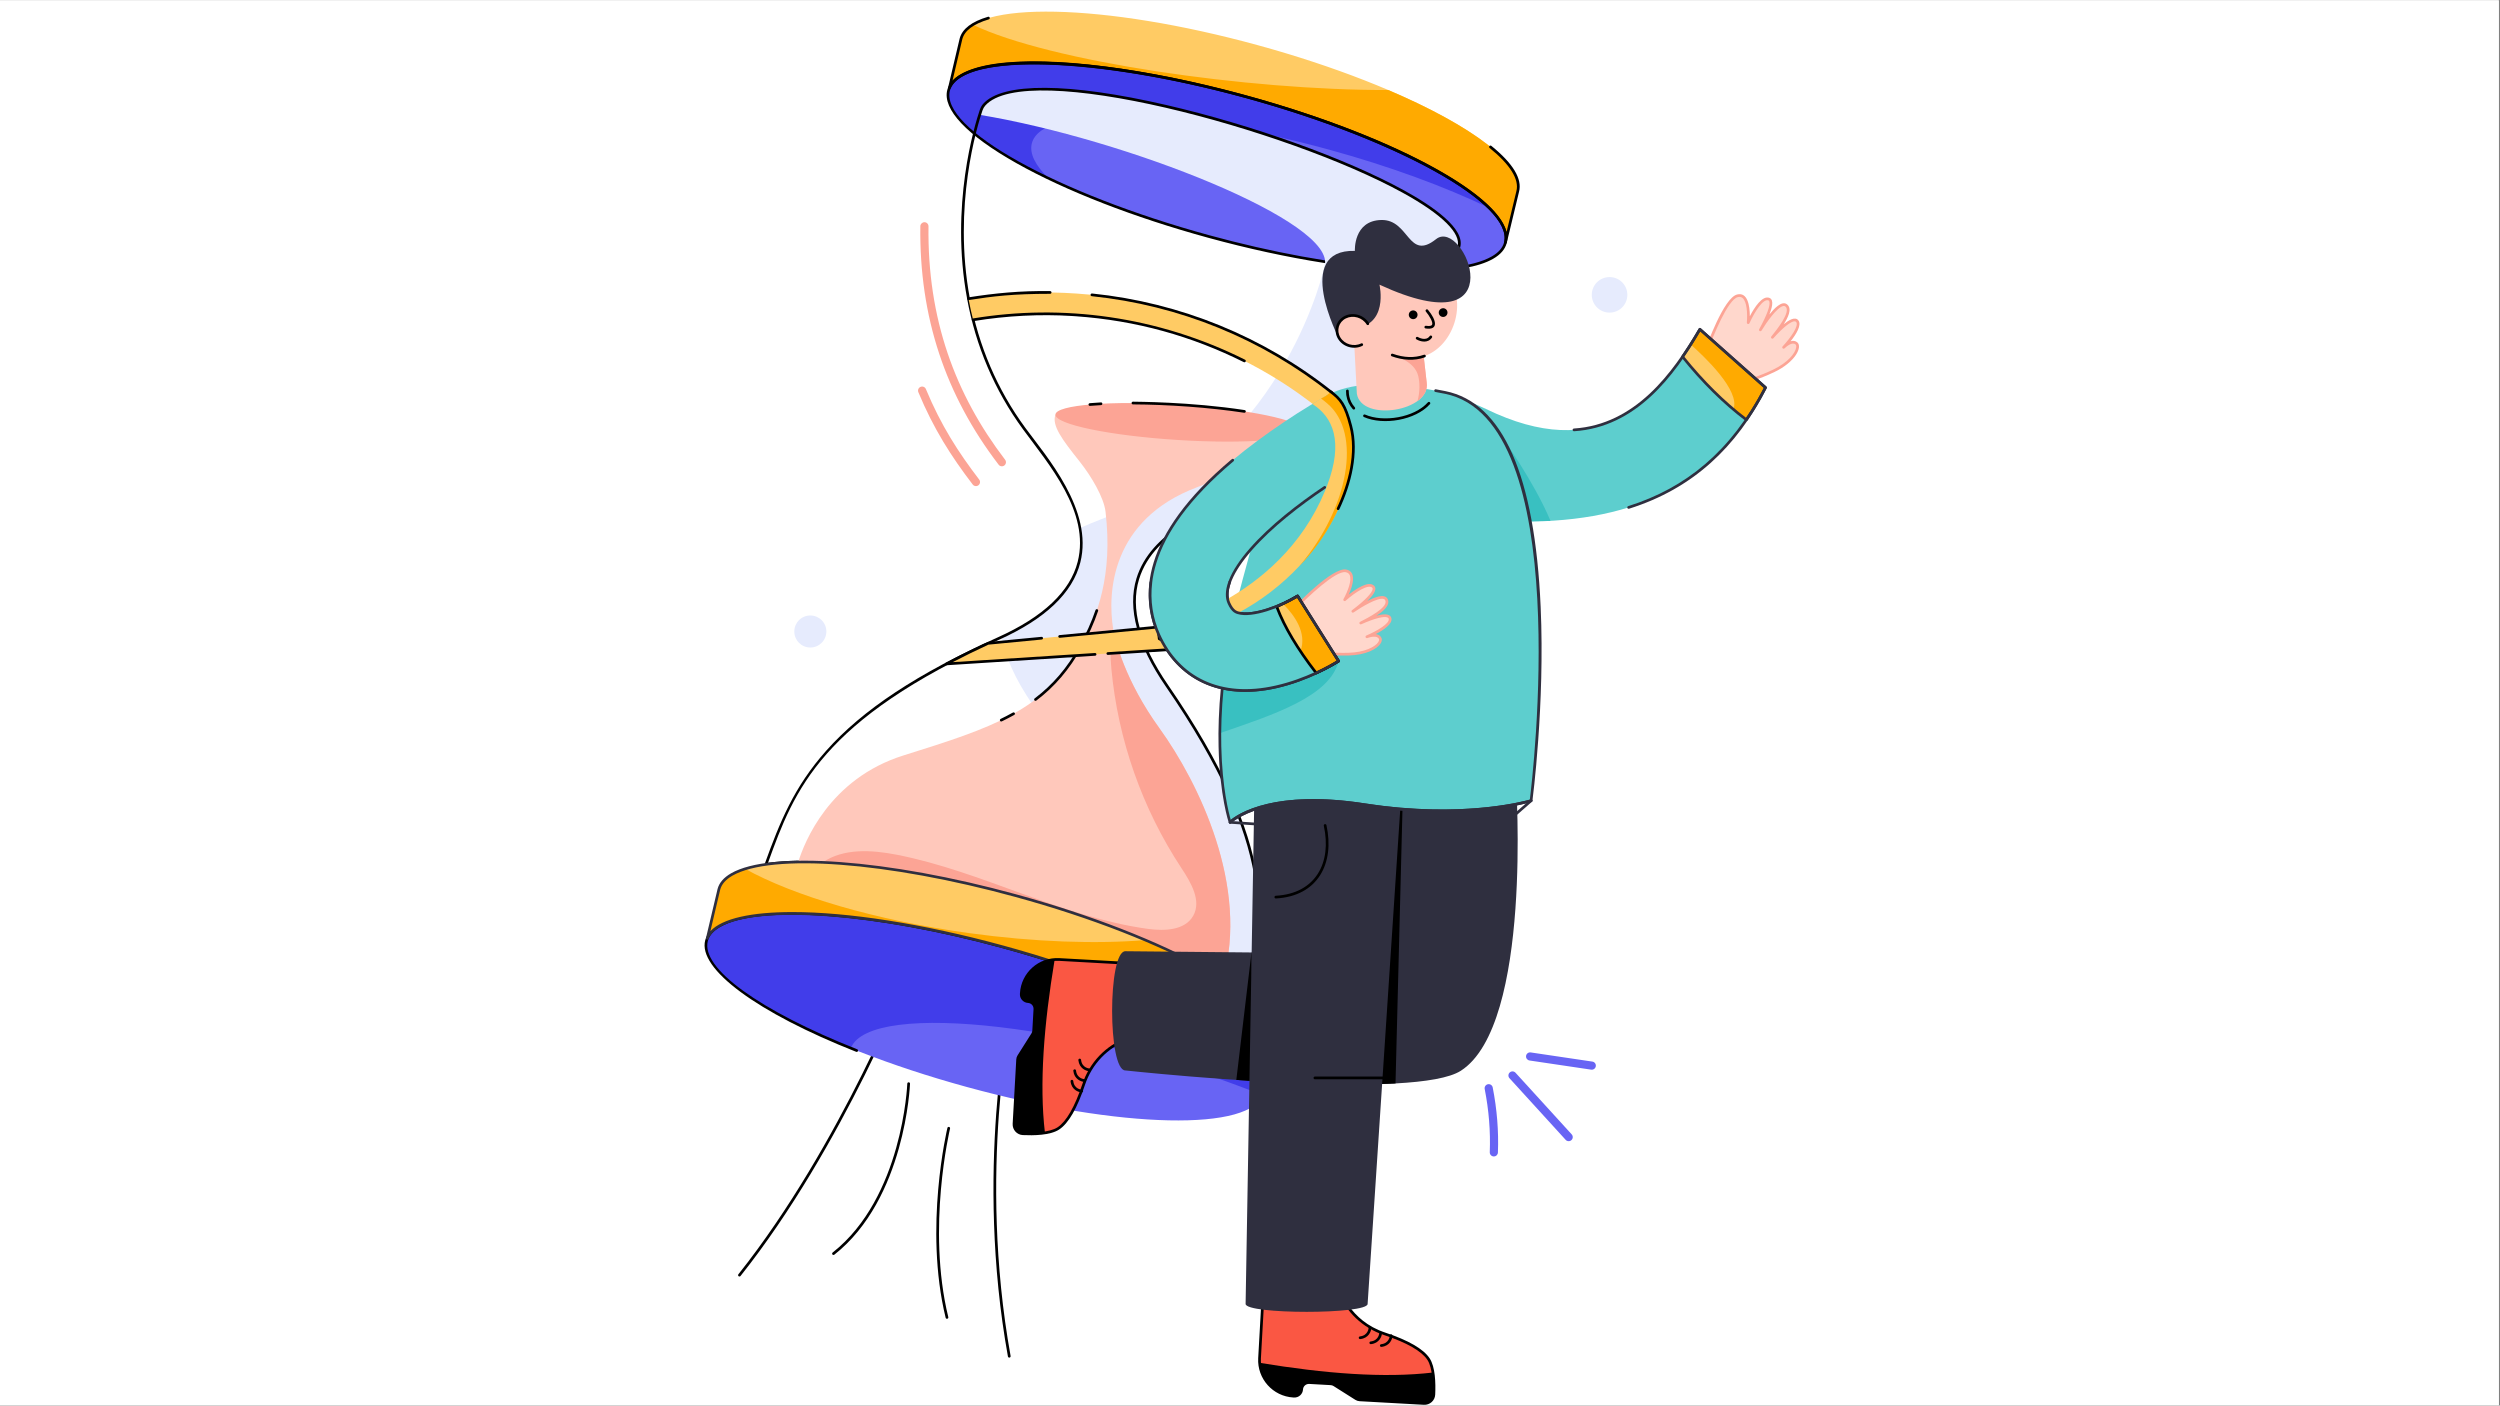<svg xmlns="http://www.w3.org/2000/svg" xmlns:xlink="http://www.w3.org/1999/xlink" width="1366" zoomAndPan="magnify" viewBox="0 0 1024.5 576" height="768" preserveAspectRatio="xMidYMid meet" version="1.0"><rect x="0" y="0" width="1024.5" height="576" fill="#808080" stroke="none"/><defs><clipPath id="bee30a7b02"><path d="M 0 0.141 L 1024 0.141 L 1024 575.859 L 0 575.859 Z M 0 0.141 " clip-rule="nonzero"/></clipPath><clipPath id="0a2818a9c7"><path d="M 516 526 L 588 526 L 588 575.859 L 516 575.859 Z M 516 526 " clip-rule="nonzero"/></clipPath><clipPath id="02dc906ae8"><path d="M 516 558 L 588 558 L 588 575.859 L 516 575.859 Z M 516 558 " clip-rule="nonzero"/></clipPath><clipPath id="8cf5ed9ec8"><path d="M 515 526 L 589 526 L 589 575.859 L 515 575.859 Z M 515 526 " clip-rule="nonzero"/></clipPath></defs><g clip-path="url(#bee30a7b02)"><path fill="#ffffff" d="M 0 0.141 L 1024 0.141 L 1024 575.859 L 0 575.859 Z M 0 0.141 " fill-opacity="1" fill-rule="nonzero"/><path fill="#ffffff" d="M 0 0.141 L 1024 0.141 L 1024 575.859 L 0 575.859 Z M 0 0.141 " fill-opacity="1" fill-rule="nonzero"/></g><path fill="#000000" d="M 302.68 522.996 C 302.438 522.805 302.398 522.453 302.59 522.211 C 344.645 469.309 372.609 397.656 372.887 396.938 C 373 396.652 373.324 396.512 373.609 396.621 C 373.895 396.73 374.039 397.055 373.93 397.34 C 373.648 398.059 345.621 469.871 303.461 522.906 C 303.273 523.141 302.926 523.188 302.68 522.996 Z M 302.68 522.996 " fill-opacity="1" fill-rule="nonzero"/><path fill="#000000" d="M 413.047 555.891 C 399.344 479.934 413.684 414.059 413.832 413.402 C 413.898 413.102 414.199 412.914 414.496 412.98 C 414.797 413.047 414.984 413.348 414.918 413.645 C 414.773 414.301 400.484 479.965 414.145 555.691 C 414.199 555.996 413.996 556.285 413.695 556.34 C 413.391 556.395 413.102 556.191 413.047 555.891 Z M 413.047 555.891 " fill-opacity="1" fill-rule="nonzero"/><path fill="#000000" d="M 387.527 540.016 C 378.535 503.164 388.148 462.629 388.25 462.223 C 388.32 461.926 388.613 461.738 388.922 461.812 C 389.219 461.887 389.402 462.188 389.332 462.484 C 389.234 462.887 379.684 503.168 388.609 539.75 C 388.684 540.051 388.5 540.352 388.203 540.426 C 387.914 540.496 387.605 540.324 387.527 540.016 Z M 387.527 540.016 " fill-opacity="1" fill-rule="nonzero"/><path fill="#000000" d="M 341.125 514.078 C 340.934 513.84 340.973 513.488 341.215 513.297 C 369.879 490.715 371.797 444.527 371.812 444.062 C 371.82 443.754 372.078 443.512 372.387 443.527 C 372.695 443.535 372.934 443.793 372.926 444.102 C 372.91 444.57 370.98 491.266 341.906 514.172 C 341.664 514.363 341.316 514.324 341.125 514.078 Z M 341.125 514.078 " fill-opacity="1" fill-rule="nonzero"/><path fill="#ffd7cc" d="M 726.992 151.914 C 720.359 155.121 715.137 156.371 715.137 156.371 L 699.129 144.07 C 699.129 144.07 706.66 122.613 711.98 121.23 C 717.426 119.828 716.48 131.461 716.418 132.227 C 716.73 131.535 721.402 121.188 724.914 122.598 C 727.738 123.699 722.363 133.438 721.406 135.172 C 722.48 133.391 729.086 122.867 731.977 125.145 C 734.664 127.273 730.273 133.324 726.32 138.238 C 728.109 136.227 734.715 129.035 736.566 131.688 C 738.316 134.184 732.055 141.125 730.918 142.344 C 731.645 141.664 734.387 139.203 736.195 140.742 C 737.816 142.145 735.398 147.879 726.992 151.914 Z M 726.992 151.914 " fill-opacity="1" fill-rule="nonzero"/><path fill="#fca495" d="M 714.801 156.816 L 698.793 144.512 C 698.602 144.363 698.527 144.113 698.605 143.887 C 699.387 141.66 706.387 122.109 711.836 120.691 C 716.113 119.582 717.09 125.152 717.082 129.586 C 718.941 126.023 722.219 120.91 725.125 122.078 C 727.25 122.914 725.941 126.742 725.098 128.867 C 726.844 126.699 730.145 122.992 732.32 124.711 C 734.637 126.539 732.574 130.375 730.984 132.859 C 732.809 131.367 735.676 129.441 737.027 131.367 C 738.363 133.277 736.078 136.969 733.809 139.84 C 734.738 139.559 735.707 139.598 736.551 140.32 C 738.715 142.191 735.746 148.328 727.238 152.414 C 720.625 155.613 715.324 156.902 715.27 156.914 C 715.117 156.953 714.941 156.922 714.801 156.816 Z M 699.793 143.875 L 715.266 155.766 C 716.387 155.473 721.07 154.16 726.754 151.41 C 732.711 148.551 735.766 144.703 736.082 142.336 C 736.156 141.785 736.062 141.371 735.824 141.164 C 734.418 139.957 732.012 142.074 731.309 142.75 C 731.09 142.957 730.75 142.957 730.531 142.742 C 730.316 142.531 730.309 142.188 730.512 141.969 C 733.961 138.242 737.188 133.539 736.113 132.008 C 735.961 131.789 735.77 131.684 735.496 131.668 C 733.992 131.559 730.617 134.242 726.738 138.609 C 726.535 138.836 726.191 138.859 725.961 138.664 C 725.73 138.469 725.695 138.125 725.887 137.891 C 727.977 135.289 734.211 127.621 731.633 125.586 C 731.398 125.402 731.129 125.348 730.789 125.406 C 728.27 125.863 723.859 132.184 721.879 135.461 C 721.723 135.723 721.387 135.809 721.121 135.656 C 720.859 135.504 720.77 135.172 720.914 134.906 C 724.051 129.254 725.605 124.996 725.074 123.516 C 724.977 123.246 724.832 123.16 724.715 123.113 C 722.633 122.285 719.227 127.371 716.926 132.449 C 716.664 133.023 715.809 132.793 715.859 132.18 C 716.164 128.48 715.891 123.629 714.113 122.129 C 713.578 121.68 712.93 121.559 712.117 121.77 C 708.074 122.82 701.984 137.723 699.793 143.875 Z M 699.793 143.875 " fill-opacity="1" fill-rule="nonzero"/><path fill="#6864f4" d="M 289.531 385.477 C 285.379 401.309 333.086 428.148 396.086 445.414 C 459.09 462.68 513.531 463.836 517.684 448.004 C 521.84 432.164 474.133 405.328 411.129 388.059 C 348.125 370.793 293.684 369.637 289.531 385.477 Z M 289.531 385.477 " fill-opacity="1" fill-rule="nonzero"/><path fill="#413dea" d="M 348.664 429.547 C 356.535 409.242 447.07 420.402 517.422 448.816 C 517.527 448.551 517.613 448.277 517.688 448.004 C 521.836 432.164 474.133 405.332 411.129 388.062 C 348.125 370.797 293.684 369.637 289.535 385.48 C 286.516 396.988 310.902 414.32 348.664 429.547 Z M 348.664 429.547 " fill-opacity="1" fill-rule="nonzero"/><path fill="#6864f4" d="M 388.742 36.973 C 384.59 52.801 432.297 79.641 495.301 96.906 C 558.305 114.176 612.746 115.328 616.898 99.5 C 621.051 83.66 573.344 56.82 510.34 39.555 C 447.336 22.285 392.898 21.133 388.742 36.973 Z M 388.742 36.973 " fill-opacity="1" fill-rule="nonzero"/><path fill="#413dea" d="M 429.59 73.008 C 424.234 67.73 421.77 62.832 422.863 58.695 C 427.02 42.852 481.461 44.008 544.465 61.277 C 569.559 68.152 592.219 76.547 610.145 85.16 C 595.02 70.258 556.852 52.301 510.34 39.551 C 447.336 22.285 392.898 21.129 388.738 36.973 C 386.246 46.5 402.52 60.004 429.59 73.008 Z M 429.59 73.008 " fill-opacity="1" fill-rule="nonzero"/><path fill="#ffcb64" d="M 393.809 15.93 L 389.066 36.023 C 395.137 21.188 448.637 22.641 510.344 39.555 C 573.148 56.766 620.746 83.496 616.93 99.344 L 621.957 78.457 C 626.113 62.613 578.414 35.777 515.41 18.508 C 452.406 1.238 397.961 0.09 393.809 15.93 Z M 393.809 15.93 " fill-opacity="1" fill-rule="nonzero"/><path fill="#ffaa00" d="M 389.062 36.023 C 395.137 21.191 448.633 22.641 510.34 39.551 C 573.152 56.77 620.75 83.492 616.93 99.348 L 621.957 78.453 C 624.809 67.562 603.168 51.48 568.91 36.895 C 511.293 37.012 430.227 25.281 398.652 10.121 C 396.066 11.703 394.41 13.641 393.812 15.926 Z M 389.062 36.023 " fill-opacity="1" fill-rule="nonzero"/><path fill="#000000" d="M 581.859 111.223 C 559.203 111.223 528.07 106.465 495.152 97.445 C 464.641 89.082 436.73 78.23 416.566 66.887 C 396.195 55.43 386.125 44.754 388.203 36.828 L 388.742 36.973 L 388.203 36.828 C 388.863 34.312 390.719 32.16 393.719 30.426 C 421.707 14.281 531.605 37.242 589.078 69.574 C 609.441 81.035 619.516 91.711 617.434 99.641 C 616.777 102.156 614.922 104.309 611.926 106.035 C 605.871 109.527 595.371 111.223 581.859 111.223 Z M 423.758 26.32 C 410.488 26.32 400.199 27.977 394.277 31.391 C 391.543 32.969 389.863 34.895 389.281 37.113 C 385.211 52.629 432.836 79.211 495.445 96.371 C 547.738 110.703 595.41 114.281 611.367 105.07 C 614.098 103.496 615.777 101.574 616.359 99.355 C 620.43 83.836 572.805 57.25 510.195 40.09 C 477.309 31.078 446.25 26.32 423.758 26.32 Z M 423.758 26.32 " fill-opacity="1" fill-rule="nonzero"/><path fill="#fca495" d="M 409.242 190.434 C 387.48 161.988 376.684 129.992 377.152 92.711 C 377.164 91.789 377.945 91.062 378.844 91.059 C 379.77 91.07 380.508 91.828 380.496 92.75 C 380.02 130.621 391.367 161.531 411.895 188.402 C 412.457 189.137 412.316 190.188 411.582 190.746 C 410.844 191.309 409.797 191.164 409.242 190.434 Z M 409.242 190.434 " fill-opacity="1" fill-rule="nonzero"/><path fill="#fca495" d="M 398.617 198.551 C 389.742 186.953 382.57 175.707 376.34 160.723 C 375.984 159.871 376.391 158.891 377.242 158.539 C 378.094 158.184 379.074 158.586 379.426 159.438 C 385.66 174.434 392.77 185.395 401.273 196.523 C 401.836 197.258 401.695 198.305 400.961 198.863 C 400.223 199.43 399.172 199.281 398.617 198.551 Z M 398.617 198.551 " fill-opacity="1" fill-rule="nonzero"/><path fill="#e6ebfd" d="M 423.188 288.777 C 452.25 331 460.551 358.508 460.941 381.809 C 476.945 388.121 490.688 394.824 501.137 401.359 C 505.254 403.938 508.852 406.473 511.891 408.953 C 518.57 375.676 522.594 345.504 478.227 281.035 C 440.164 225.727 493.754 210.355 513.762 202.07 C 582.5 173.594 597.84 101.266 597.84 101.266 C 605.289 75.797 425.988 17.129 403.297 42.949 C 402.348 44.035 402.043 45.16 401.445 47.055 C 461.48 56.984 548.023 91.156 542.805 109.008 C 542.805 109.008 527.465 181.336 458.727 209.812 C 454.457 211.574 448.664 213.664 442.559 216.398 C 445.238 231.594 439.047 247.816 410.512 261.066 C 411.945 268.984 415.875 278.141 423.188 288.777 Z M 423.188 288.777 " fill-opacity="1" fill-rule="nonzero"/><path fill="#000000" d="M 511.531 409.387 C 508.609 406.992 505.012 404.449 500.844 401.828 C 480.852 389.332 449.945 376.844 416.055 367.559 C 382.867 358.449 350.457 353.445 327.117 353.844 C 322.25 353.922 317.828 354.238 313.98 354.785 C 313.574 354.848 313.234 354.445 313.379 354.047 C 319.594 336.82 325.395 322.469 338.578 307.641 C 353.512 290.84 375.891 276.066 409 261.141 C 427.59 252.766 438.57 242.352 441.645 230.195 C 446.789 209.828 429.75 190.254 419.309 176.035 C 407.426 159.859 399.836 141.555 396.34 122.52 C 389.227 84.293 399.43 51.199 401.543 44.953 C 401.875 44.004 402.312 43.227 402.879 42.582 C 410.723 33.652 438.055 33.812 477.863 43.012 C 513.324 51.211 551.598 64.945 575.363 78.008 C 587.09 84.453 600.59 93.738 598.375 101.402 C 598.219 102.129 594.195 120.129 582.059 141.27 C 570.68 161.09 549.633 187.816 513.98 202.586 C 499.039 208.77 473.082 216.844 466.797 237.336 C 463.121 249.32 467.117 263.918 478.676 280.719 C 524.766 347.676 518.496 378.883 512.43 409.062 C 512.391 409.254 512.254 409.414 512.07 409.48 C 511.883 409.547 511.676 409.504 511.531 409.387 Z M 416.352 366.484 C 450.34 375.793 481.352 388.332 501.434 400.887 C 505.309 403.32 508.695 405.691 511.52 407.941 C 517.477 378.266 523.121 347.25 477.758 281.348 C 465.996 264.254 461.949 249.336 465.73 237.008 C 471.547 218.039 493.852 209.309 508.609 203.527 C 510.406 202.824 512.07 202.172 513.555 201.559 C 581.234 173.52 597.137 101.871 597.289 101.152 C 597.293 101.137 597.297 101.121 597.301 101.109 C 598.891 95.68 590.91 87.824 574.828 78.984 C 527.082 52.742 420.523 24.184 403.715 43.316 C 403.246 43.852 402.879 44.508 402.598 45.312 C 400.5 51.512 390.375 84.359 397.438 122.32 C 400.996 141.688 408.699 159.711 420.207 175.375 C 428.848 187.145 448.141 209.027 442.723 230.469 C 439.566 242.973 428.371 253.633 409.457 262.156 C 336.43 295.07 325.582 323.52 314.738 353.559 C 343.738 349.793 388.199 358.758 416.352 366.484 Z M 416.352 366.484 " fill-opacity="1" fill-rule="nonzero"/><path fill="#ffc8bb" d="M 327.109 353.289 C 354.695 352.82 389.48 359.688 416.199 367.016 C 451.426 376.672 481.871 389.316 501.137 401.359 C 512.094 363.516 491.172 320.66 475.137 298.453 C 460.918 278.754 457.078 262.418 456.359 258.762 C 456.254 258.254 456.215 257.992 456.215 257.992 C 453.699 242.84 455.355 212.953 490.504 199.691 C 526.938 185.945 533.586 176.25 533.586 176.25 L 432.523 169.895 C 430.902 174.379 435.344 180.219 442.418 189.109 C 447.301 195.258 452.355 203.863 453.047 209.691 C 456.133 235.828 449.637 252.766 442.797 265.039 C 428.191 291.266 406.488 298.227 370.293 309.559 C 339.785 319.117 329.562 345.293 327.109 353.289 Z M 327.109 353.289 " fill-opacity="1" fill-rule="nonzero"/><path fill="#000000" d="M 409.805 295.359 C 409.672 295.082 409.785 294.75 410.062 294.613 C 411.816 293.766 413.504 292.887 415.09 292 C 415.359 291.852 415.699 291.945 415.852 292.215 C 416 292.484 415.902 292.824 415.637 292.973 C 414.031 293.867 412.32 294.758 410.551 295.617 C 410.277 295.75 409.941 295.641 409.805 295.359 Z M 409.805 295.359 " fill-opacity="1" fill-rule="nonzero"/><path fill="#000000" d="M 424.34 287.219 C 423.805 287.219 423.578 286.539 424.004 286.219 C 431.516 280.523 437.332 273.711 442.309 264.77 C 445.117 259.734 447.285 254.906 448.945 250.012 C 449.043 249.719 449.363 249.562 449.652 249.664 C 449.945 249.762 450.102 250.078 450 250.367 C 448.32 255.328 446.121 260.215 443.281 265.312 C 438.297 274.266 432.211 281.395 424.676 287.105 C 424.574 287.18 424.457 287.219 424.34 287.219 Z M 424.34 287.219 " fill-opacity="1" fill-rule="nonzero"/><path fill="#fca495" d="M 337.125 353.426 C 358.648 354.305 386.48 358.863 416.199 367.016 C 451.426 376.672 481.871 389.316 501.137 401.359 C 512.094 363.516 491.172 320.66 475.137 298.453 C 460.918 278.754 457.078 262.418 456.359 258.762 C 454.863 263.609 454.969 268.996 455.43 273.953 C 458.109 303.02 468.074 331.391 484.152 355.75 C 488.066 361.68 492.477 369.16 488.957 375.332 C 485.586 381.258 477.266 381.586 470.512 380.668 C 434.949 375.812 402.629 357.121 367.402 350.25 C 357.164 348.266 345.652 347.555 337.125 353.426 Z M 337.125 353.426 " fill-opacity="1" fill-rule="nonzero"/><path fill="#fca495" d="M 432.52 169.895 C 432.344 173.891 454.828 178.551 482.73 180.309 C 510.641 182.062 533.41 180.246 533.586 176.254 C 533.762 172.25 511.277 167.59 483.363 165.832 C 455.465 164.078 432.695 165.895 432.52 169.895 Z M 432.52 169.895 " fill-opacity="1" fill-rule="nonzero"/><path fill="#000000" d="M 446.078 165.828 C 446.051 165.523 446.277 165.254 446.586 165.227 C 448.016 165.102 449.551 164.992 451.156 164.906 C 451.902 164.867 451.945 165.98 451.215 166.02 C 449.625 166.105 448.102 166.211 446.684 166.336 C 446.383 166.363 446.105 166.141 446.078 165.828 Z M 446.078 165.828 " fill-opacity="1" fill-rule="nonzero"/><path fill="#000000" d="M 509.883 169.145 C 495.691 166.98 478.578 165.789 464.281 165.723 C 463.973 165.723 463.723 165.473 463.727 165.164 C 463.727 164.855 463.977 164.609 464.281 164.609 C 465.551 164.66 487.59 164.617 510.051 168.047 C 510.355 168.09 510.562 168.375 510.516 168.68 C 510.469 168.984 510.188 169.191 509.883 169.145 Z M 509.883 169.145 " fill-opacity="1" fill-rule="nonzero"/><path fill="#000000" d="M 616.801 99.887 C 616.5 99.812 616.316 99.512 616.391 99.211 L 616.395 99.191 C 620.086 83.66 572.461 57.156 510.195 40.094 C 449.613 23.484 395.504 21.754 389.582 36.234 C 389.473 36.504 389.172 36.641 388.898 36.555 C 388.621 36.465 388.457 36.18 388.527 35.898 L 393.266 15.801 C 394.305 11.84 398.219 8.84 404.898 6.871 C 405.195 6.781 405.504 6.953 405.59 7.25 C 405.68 7.543 405.508 7.852 405.215 7.941 C 398.934 9.793 395.277 12.527 394.348 16.07 L 390.336 33.074 C 401.723 20.824 452.352 23.082 510.492 39.02 C 568.957 55.039 613.254 78.617 617.387 95.062 L 621.418 78.324 C 622.664 73.566 618.871 67.457 610.449 60.641 C 610.211 60.445 610.172 60.094 610.367 59.855 C 610.559 59.617 610.91 59.582 611.148 59.773 C 620.062 66.988 623.883 73.32 622.496 78.598 L 617.473 99.473 C 617.402 99.766 617.109 99.957 616.801 99.887 Z M 616.801 99.887 " fill-opacity="1" fill-rule="nonzero"/><path fill="#000000" d="M 514.145 452.945 C 513.945 452.711 513.98 452.359 514.219 452.164 C 515.742 450.898 516.73 449.453 517.145 447.863 C 521.215 432.344 473.594 405.758 410.984 388.598 C 358.691 374.266 311.023 370.691 295.066 379.898 C 292.332 381.477 290.652 383.398 290.07 385.621 C 287.156 396.73 311.184 414.148 351.277 430 C 351.562 430.113 351.703 430.438 351.59 430.723 C 351.477 431.012 351.152 431.148 350.867 431.035 C 310.215 414.965 285.926 397.027 288.992 385.336 C 289.652 382.82 291.508 380.664 294.508 378.934 C 322.496 362.789 432.398 385.75 489.863 418.082 C 510.23 429.539 520.305 440.219 518.223 448.148 C 517.746 449.965 516.637 451.605 514.93 453.02 C 514.691 453.219 514.34 453.184 514.145 452.945 Z M 514.145 452.945 " fill-opacity="1" fill-rule="nonzero"/><path fill="#ffcb64" d="M 294.598 364.438 L 289.855 384.531 C 295.926 369.691 349.426 371.148 411.133 388.062 C 473.938 405.273 521.535 432 517.719 447.852 L 522.746 426.965 C 526.898 411.121 479.199 384.285 416.199 367.016 C 353.195 349.746 298.75 348.594 294.598 364.438 Z M 294.598 364.438 " fill-opacity="1" fill-rule="nonzero"/><path fill="#ffaa00" d="M 289.859 384.531 C 295.922 369.691 349.426 371.148 411.129 388.062 C 473.934 405.27 521.535 432 517.723 447.848 L 522.75 426.961 C 525.613 416.035 503.82 399.891 469.359 385.254 C 449.102 386.891 424 386.082 397.125 382.387 C 358.672 377.098 325.32 367.121 305.352 356.059 C 299.34 357.914 295.57 360.703 294.598 364.438 Z M 289.859 384.531 " fill-opacity="1" fill-rule="nonzero"/><path fill="#2f2f3f" d="M 517.59 448.391 C 517.289 448.32 517.105 448.02 517.176 447.719 L 517.18 447.711 C 520.898 432.18 473.266 405.668 410.984 388.602 C 350.402 371.992 296.293 370.262 290.371 384.742 C 290.262 385.012 289.961 385.148 289.688 385.062 C 289.41 384.973 289.246 384.688 289.312 384.402 C 291.035 377.109 294.098 364.141 294.059 364.297 C 294.719 361.777 296.574 359.625 299.574 357.891 C 315.777 348.543 363.797 352.074 416.344 366.477 C 446.859 374.84 474.766 385.695 494.93 397.039 C 515.293 408.496 525.363 419.176 523.285 427.105 C 513.473 467.875 521.691 433.719 518.262 447.98 C 518.188 448.281 517.887 448.461 517.59 448.391 Z M 324.754 373.758 C 347.16 373.758 377.988 378.398 411.277 387.523 C 469.746 403.547 514.043 427.125 518.176 443.57 L 522.203 426.832 C 526.277 411.301 478.656 384.711 416.051 367.555 C 363.766 353.223 316.098 349.648 300.133 358.855 C 297.402 360.434 295.723 362.355 295.137 364.57 L 291.125 381.582 C 295.992 376.344 308.027 373.758 324.754 373.758 Z M 324.754 373.758 " fill-opacity="1" fill-rule="nonzero"/><g clip-path="url(#0a2818a9c7)"><path fill="#fa5743" d="M 548.621 528.445 L 517.84 526.723 L 516.168 556.609 C 515.711 564.73 521.93 571.684 530.055 572.137 L 530.301 572.152 C 531.93 572.242 533.328 570.996 533.418 569.363 C 533.508 567.734 534.906 566.488 536.535 566.578 L 545.352 567.07 C 545.855 567.102 546.344 567.254 546.77 567.523 L 555.746 573.199 C 556.172 573.469 556.66 573.625 557.164 573.652 L 583.535 575.129 C 585.656 575.25 587.484 573.629 587.586 571.508 C 587.793 567.23 587.695 560.414 585.406 556.953 C 582.445 552.465 574.57 548.973 567.434 546.605 C 558.727 543.707 551.754 537.078 548.621 528.461 Z M 548.621 528.445 " fill-opacity="1" fill-rule="nonzero"/></g><g clip-path="url(#02dc906ae8)"><path fill="#000000" d="M 587.227 562.457 C 587.711 565.551 587.707 568.973 587.586 571.508 C 587.484 573.629 585.656 575.25 583.535 575.129 L 557.164 573.652 C 556.66 573.625 556.172 573.469 555.746 573.199 L 546.77 567.523 C 546.344 567.254 545.855 567.102 545.352 567.07 L 536.535 566.578 C 534.906 566.488 533.508 567.734 533.418 569.363 C 533.328 570.996 531.93 572.242 530.301 572.152 L 530.055 572.137 C 522.562 571.719 516.707 565.773 516.191 558.484 C 542.926 562.898 567.195 564.82 587.227 562.457 Z M 587.227 562.457 " fill-opacity="1" fill-rule="nonzero"/></g><g clip-path="url(#8cf5ed9ec8)"><path fill="#000000" d="M 583.504 575.684 L 557.133 574.211 C 556.535 574.176 555.953 573.988 555.449 573.672 L 546.469 567.996 C 546.125 567.777 545.727 567.652 545.32 567.629 L 536.504 567.133 C 535.137 567.082 534.047 568.094 533.973 569.395 C 533.867 571.332 532.211 572.816 530.27 572.707 L 530.023 572.695 C 521.605 572.223 515.141 564.992 515.609 556.578 L 517.285 526.691 C 517.301 526.387 517.547 526.164 517.871 526.168 C 550.555 528.059 548.742 527.746 549.035 528.074 C 549.301 528.375 552.883 541.176 567.609 546.078 C 577.199 549.258 583.344 552.812 585.871 556.648 C 588.168 560.125 588.375 566.664 588.145 571.535 C 588.027 573.969 585.93 575.824 583.504 575.684 Z M 536.566 566.023 L 545.383 566.516 C 545.98 566.547 546.559 566.734 547.066 567.055 L 556.047 572.73 C 557.043 573.359 555.969 572.922 583.566 574.574 C 585.418 574.656 586.945 573.277 587.031 571.48 C 587.215 567.629 587.188 560.66 584.941 557.262 C 582.59 553.691 576.473 550.191 567.258 547.133 C 558.379 544.18 551.457 537.574 548.215 528.98 L 518.367 527.309 L 516.723 556.641 C 516.285 564.441 522.281 571.145 530.086 571.582 L 530.332 571.594 C 531.672 571.656 532.789 570.652 532.863 569.336 C 532.969 567.395 534.629 565.914 536.566 566.023 Z M 536.566 566.023 " fill-opacity="1" fill-rule="nonzero"/></g><path fill="#000000" d="M 556.82 548.273 C 556.789 547.969 557.008 547.695 557.312 547.66 C 560.668 547.285 560.852 544.285 560.859 544.156 C 560.871 543.852 561.121 543.617 561.441 543.629 C 561.746 543.641 561.984 543.902 561.969 544.211 C 561.902 545.621 560.867 548.387 557.438 548.766 C 557.117 548.801 556.855 548.57 556.82 548.273 Z M 556.82 548.273 " fill-opacity="1" fill-rule="nonzero"/><path fill="#000000" d="M 561.195 550.344 C 561.164 550.039 561.383 549.766 561.688 549.73 C 565.047 549.359 565.227 546.355 565.234 546.227 C 565.246 545.922 565.504 545.672 565.816 545.699 C 566.121 545.711 566.359 545.973 566.344 546.281 C 566.277 547.691 565.246 550.457 561.812 550.836 C 561.492 550.871 561.23 550.641 561.195 550.344 Z M 561.195 550.344 " fill-opacity="1" fill-rule="nonzero"/><path fill="#000000" d="M 565.504 551.469 C 565.469 551.164 565.691 550.887 565.996 550.855 C 569.352 550.48 569.535 547.48 569.539 547.352 C 569.555 547.043 569.805 546.797 570.121 546.82 C 570.43 546.836 570.668 547.098 570.652 547.406 C 570.586 548.812 569.551 551.578 566.121 551.961 C 565.797 551.992 565.535 551.766 565.504 551.469 Z M 565.504 551.469 " fill-opacity="1" fill-rule="nonzero"/><path fill="#fa5743" d="M 462.246 425.645 L 463.969 394.875 L 434.07 393.203 C 425.945 392.746 418.992 398.961 418.539 407.082 L 418.523 407.332 C 418.434 408.961 419.68 410.355 421.312 410.449 C 422.941 410.539 424.191 411.934 424.098 413.566 L 423.605 422.379 C 423.578 422.879 423.422 423.367 423.152 423.793 L 417.473 432.77 C 417.203 433.195 417.047 433.684 417.02 434.184 L 415.543 460.547 C 415.426 462.668 417.043 464.496 419.168 464.598 C 423.445 464.801 430.262 464.703 433.727 462.418 C 438.219 459.457 441.711 451.586 444.078 444.449 C 446.977 435.746 453.609 428.777 462.227 425.645 Z M 462.246 425.645 " fill-opacity="1" fill-rule="nonzero"/><path fill="#000000" d="M 428.219 464.238 C 425.125 464.723 421.703 464.719 419.168 464.598 C 417.043 464.496 415.426 462.668 415.543 460.547 L 417.02 434.184 C 417.047 433.684 417.203 433.195 417.473 432.77 L 423.152 423.793 C 423.422 423.367 423.578 422.879 423.605 422.379 L 424.098 413.566 C 424.191 411.934 422.941 410.539 421.312 410.449 C 419.68 410.355 418.434 408.961 418.523 407.332 L 418.539 407.082 C 418.957 399.598 424.902 393.742 432.195 393.227 C 427.781 419.949 425.855 444.211 428.219 464.238 Z M 428.219 464.238 " fill-opacity="1" fill-rule="nonzero"/><path fill="#000000" d="M 419.141 465.156 C 416.715 465.039 414.852 462.957 414.988 460.516 L 416.465 434.152 C 416.496 433.559 416.684 432.977 417.004 432.473 L 422.68 423.496 C 422.898 423.152 423.027 422.754 423.047 422.348 L 423.543 413.535 C 423.617 412.215 422.609 411.078 421.277 411.004 C 420.344 410.953 419.484 410.539 418.855 409.836 C 417.727 408.574 417.992 407.168 417.98 407.055 C 418.453 398.629 425.645 392.18 434.102 392.645 C 465.82 394.48 464.09 394.176 464.383 394.504 C 464.676 394.832 464.562 393.082 462.801 425.676 C 462.793 425.824 462.727 425.965 462.613 426.062 C 462.539 426.129 462.449 426.172 462.352 426.191 C 453.949 429.27 447.484 435.988 444.605 444.625 C 441.426 454.215 437.867 460.359 434.031 462.883 C 430.398 465.281 423.48 465.363 419.141 465.156 Z M 419.094 407.113 C 419.109 407.25 418.891 408.207 419.688 409.094 C 420.113 409.574 420.703 409.855 421.34 409.891 C 423.277 410 424.762 411.652 424.652 413.594 L 424.16 422.41 C 424.129 423.004 423.941 423.586 423.625 424.09 L 417.945 433.066 C 417.316 434.059 417.734 433.281 416.102 460.578 C 416 462.387 417.371 463.953 419.191 464.043 C 423.047 464.223 430.02 464.199 433.418 461.953 C 436.988 459.602 440.492 453.488 443.547 444.273 C 446.504 435.398 453.113 428.48 461.711 425.242 L 463.379 395.398 L 434.039 393.758 C 426.156 393.332 419.531 399.336 419.094 407.113 Z M 419.094 407.113 " fill-opacity="1" fill-rule="nonzero"/><path fill="#000000" d="M 446.5 438.988 C 446.492 438.988 446.484 438.988 446.477 438.988 C 445.062 438.922 442.297 437.891 441.914 434.457 C 441.883 434.152 442.102 433.875 442.406 433.844 C 442.727 433.809 442.988 434.027 443.023 434.336 C 443.398 437.691 446.398 437.871 446.527 437.875 C 446.836 437.891 447.07 438.152 447.059 438.461 C 447.043 438.758 446.797 438.988 446.5 438.988 Z M 446.5 438.988 " fill-opacity="1" fill-rule="nonzero"/><path fill="#000000" d="M 444.43 443.363 C 444.422 443.363 444.41 443.363 444.402 443.363 C 442.992 443.297 440.227 442.266 439.844 438.832 C 439.809 438.527 440.031 438.25 440.336 438.215 C 440.656 438.184 440.918 438.402 440.953 438.711 C 441.324 442.066 444.328 442.246 444.453 442.25 C 444.762 442.266 445 442.527 444.984 442.836 C 444.969 443.133 444.727 443.363 444.43 443.363 Z M 444.43 443.363 " fill-opacity="1" fill-rule="nonzero"/><path fill="#000000" d="M 443.305 447.672 C 443.297 447.672 443.289 447.672 443.281 447.668 C 441.867 447.602 439.102 446.57 438.719 443.137 C 438.688 442.832 438.906 442.555 439.211 442.523 C 439.531 442.492 439.793 442.707 439.828 443.016 C 440.203 446.371 443.203 446.551 443.332 446.555 C 443.641 446.57 443.879 446.832 443.863 447.141 C 443.848 447.438 443.602 447.672 443.305 447.672 Z M 443.305 447.672 " fill-opacity="1" fill-rule="nonzero"/><path fill="#5dcece" d="M 723.504 158.832 C 701.84 200.996 667.117 214.621 619.523 213.738 L 602.137 164.746 C 604.5 165.582 606.797 166.543 608.996 167.617 C 654.59 189.773 678.586 165.949 696.609 134.938 Z M 723.504 158.832 " fill-opacity="1" fill-rule="nonzero"/><path fill="#ffcb64" d="M 723.504 158.836 C 721.051 163.605 718.445 167.984 715.672 172.016 C 713.875 170.668 712.105 169.254 710.332 167.75 C 703.156 161.699 696.215 154.516 689.516 146.184 C 691.949 142.672 694.457 138.668 696.613 134.941 Z M 723.504 158.836 " fill-opacity="1" fill-rule="nonzero"/><path fill="#ffaa00" d="M 723.504 158.836 C 721.051 163.605 718.445 167.984 715.672 172.016 C 713.875 170.668 712.105 169.254 710.332 167.75 C 713.387 160.176 698.219 145.902 692.836 141.168 C 694.129 139.129 695.387 137.059 696.613 134.941 Z M 723.504 158.836 " fill-opacity="1" fill-rule="nonzero"/><path fill="#2f2f3f" d="M 715.336 172.461 C 706.23 165.598 697.398 156.875 689.082 146.531 C 688.926 146.34 688.918 146.066 689.059 145.867 C 691.391 142.496 693.707 138.832 696.133 134.664 C 696.312 134.352 696.727 134.297 696.984 134.527 L 723.875 158.422 C 724.062 158.59 724.117 158.867 724 159.094 C 721.566 163.82 718.918 168.277 716.129 172.332 C 716.043 172.457 715.91 172.543 715.758 172.566 C 715.617 172.59 715.461 172.555 715.336 172.461 Z M 690.211 146.156 C 698.25 156.109 706.77 164.535 715.539 171.219 C 718.105 167.441 720.551 163.324 722.812 158.965 L 696.754 135.809 C 694.516 139.625 692.371 143.02 690.211 146.156 Z M 690.211 146.156 " fill-opacity="1" fill-rule="nonzero"/><path fill="#2f2f3f" d="M 666.879 208.113 C 666.785 207.82 666.949 207.508 667.242 207.414 C 690.926 199.965 709.395 184.871 722.812 158.961 L 696.75 135.809 C 686.039 154.113 670.496 175.066 645.055 176.723 C 644.754 176.738 644.48 176.508 644.461 176.203 C 644.441 175.895 644.676 175.629 644.984 175.609 C 670.172 173.973 685.547 152.863 696.129 134.66 C 696.305 134.352 696.723 134.289 696.98 134.523 L 723.875 158.418 C 724.066 158.586 724.117 158.863 724 159.086 C 711.605 183.211 693.867 200.203 667.578 208.477 C 667.289 208.57 666.973 208.41 666.879 208.113 Z M 666.879 208.113 " fill-opacity="1" fill-rule="nonzero"/><path fill="#2f2f3f" d="M 523.227 338.828 L 504.055 337.539 C 503.664 337.512 503.422 337.105 503.586 336.754 L 516.945 307.5 C 517.062 307.246 517.344 307.117 517.617 307.199 C 535.055 312.68 534.426 312.238 534.625 312.668 C 534.824 313.094 535.199 311.617 523.773 338.492 C 523.688 338.695 523.484 338.84 523.227 338.828 Z M 504.934 336.48 L 522.906 337.691 L 533.363 313.25 L 517.758 308.41 Z M 504.934 336.48 " fill-opacity="1" fill-rule="nonzero"/><path fill="#2f2f3f" d="M 617.168 336.801 L 611.754 317.656 C 611.699 317.461 611.754 317.25 611.902 317.105 C 614.711 314.352 614.984 314.352 615.227 314.352 C 615.383 314.352 615.531 314.418 615.637 314.531 L 627.844 327.754 C 628.059 327.984 628.039 328.344 627.801 328.551 L 618.07 337.07 C 617.77 337.336 617.281 337.199 617.168 336.801 Z M 612.918 317.672 L 618 335.652 L 626.637 328.09 L 615.137 315.633 C 614.66 316.02 613.746 316.867 612.918 317.672 Z M 612.918 317.672 " fill-opacity="1" fill-rule="nonzero"/><path fill="#2f2f3f" d="M 598.625 438.816 C 594.035 441.746 584.254 443.32 571.883 443.992 L 571.871 443.992 C 568.016 444.207 563.91 444.336 559.641 444.395 C 522.684 444.844 472.867 439.902 461.172 438.672 C 453.938 438.672 453.938 389.809 461.172 389.809 L 546.48 390.648 L 568.109 316.27 L 574.438 316.742 L 575.113 316.801 L 621.238 320.277 C 621.238 320.277 628.18 419.91 598.625 438.816 Z M 598.625 438.816 " fill-opacity="1" fill-rule="nonzero"/><path fill="#000000" d="M 513.676 443.086 L 506.641 442.555 L 512.902 389.949 Z M 513.676 443.086 " fill-opacity="1" fill-rule="nonzero"/><path fill="#000000" d="M 575.301 309.305 L 575.113 316.801 L 571.883 443.992 L 571.871 443.992 C 568.016 444.207 563.91 444.336 559.641 444.395 L 574.438 316.742 Z M 575.301 309.305 " fill-opacity="1" fill-rule="nonzero"/><path fill="#2f2f3f" d="M 575.297 309.309 L 560.449 534.344 C 560.449 538.68 510.449 538.68 510.449 534.344 L 514.18 317.602 Z M 575.297 309.309 " fill-opacity="1" fill-rule="nonzero"/><path fill="#39c0c1" d="M 635.398 213.461 L 610.703 213.777 L 615.598 179.312 C 615.598 179.312 628.516 197.098 635.398 213.461 Z M 635.398 213.461 " fill-opacity="1" fill-rule="nonzero"/><path fill="#ffcb64" d="M 546.117 161.156 C 543.953 163.863 542.352 164.574 540.188 167.281 C 500.223 135.395 448.277 122.848 398.773 131.055 C 398.051 128.156 397.414 125.273 396.891 122.422 C 449.188 113.707 503.547 127.191 546.117 161.156 Z M 546.117 161.156 " fill-opacity="1" fill-rule="nonzero"/><path fill="#000000" d="M 539.84 167.723 C 539.598 167.527 539.559 167.18 539.75 166.938 C 541.844 164.316 543.355 163.578 545.324 161.238 C 517.105 138.848 483.258 125.07 447.41 121.379 C 447.102 121.348 446.879 121.074 446.91 120.77 C 446.941 120.465 447.234 120.246 447.523 120.273 C 483.773 124.004 517.988 137.988 546.461 160.719 C 546.703 160.91 546.742 161.262 546.551 161.5 C 544.359 164.242 542.742 164.977 540.621 167.633 C 540.43 167.875 540.078 167.91 539.84 167.723 Z M 539.84 167.723 " fill-opacity="1" fill-rule="nonzero"/><path fill="#000000" d="M 396.34 122.512 C 396.289 122.207 396.496 121.922 396.797 121.871 C 407.617 120.156 418.148 119.113 430.352 119.289 C 430.66 119.293 430.906 119.547 430.902 119.855 C 430.895 120.16 430.648 120.402 430.344 120.402 C 415.383 120.402 406.91 121.391 396.98 122.969 C 396.949 122.977 396.391 122.82 396.34 122.512 Z M 396.34 122.512 " fill-opacity="1" fill-rule="nonzero"/><path fill="#000000" d="M 509.719 148.406 C 488.422 137.762 465.684 131.336 440.867 129.602 C 440.754 129.594 438.863 129.477 438.98 129.48 C 426.645 128.711 412.641 129.32 398.867 131.605 C 398.555 131.656 398.273 131.449 398.223 131.145 C 398.176 130.844 398.379 130.555 398.684 130.504 C 435.332 124.426 474.441 129.531 510.215 147.41 C 510.488 147.547 510.602 147.883 510.465 148.156 C 510.324 148.438 509.988 148.543 509.719 148.406 Z M 509.719 148.406 " fill-opacity="1" fill-rule="nonzero"/><path fill="#5dcece" d="M 627.434 328.125 C 627.434 328.125 601.164 336.297 559.387 329.801 C 517.613 323.281 504.094 336.977 504.094 336.977 C 504.094 336.977 500.371 326.219 499.93 305.914 C 499.422 288.094 501.859 264.777 509.137 237.844 C 516.227 212.055 522.008 188.047 530.953 174.297 C 534.277 169.188 538.129 165.195 543.27 162.285 C 545.418 161.09 545.969 161.008 546.02 160.91 C 550.598 158.949 556.137 157.586 564.445 157.543 C 573.355 157.488 583.508 159.062 592.227 160.828 C 648.164 172.07 627.434 328.125 627.434 328.125 Z M 627.434 328.125 " fill-opacity="1" fill-rule="nonzero"/><path fill="#2f2f3f" d="M 503.699 337.375 C 503.48 337.156 503.48 336.805 503.695 336.586 C 504.258 336.02 517.895 322.762 559.473 329.25 C 598.121 335.258 623.711 328.602 626.926 327.691 C 627.977 319.312 645.617 172.125 592.117 161.375 C 590.785 161.105 589.484 160.855 588.215 160.625 C 587.914 160.57 587.711 160.281 587.766 159.977 C 587.824 159.676 588.125 159.473 588.414 159.531 C 589.691 159.762 591 160.012 592.336 160.285 C 615.816 165.004 628.949 194.738 631.363 248.668 C 633.152 288.672 628.035 327.809 627.984 328.199 C 627.957 328.414 627.805 328.594 627.598 328.656 C 627.336 328.738 600.727 336.793 559.301 330.352 C 518.371 323.965 504.621 337.234 504.488 337.371 C 504.273 337.586 503.922 337.59 503.699 337.375 Z M 627.434 328.125 L 627.441 328.125 Z M 627.434 328.125 " fill-opacity="1" fill-rule="nonzero"/><path fill="#39c0c1" d="M 548.547 270.914 C 545.059 285.328 522.211 292.801 499.891 300.449 C 499.891 292.074 500.707 280.5 502.602 268.242 L 523.938 266.613 Z M 548.547 270.914 " fill-opacity="1" fill-rule="nonzero"/><path fill="#2f2f3f" d="M 503.562 337.164 C 503.527 337.055 499.816 326.09 499.371 305.926 C 499.195 299.312 499.465 290.559 500.32 281.926 C 500.348 281.621 500.629 281.402 500.93 281.426 C 501.234 281.457 501.457 281.73 501.43 282.035 C 500.578 290.605 500.309 299.332 500.484 305.898 C 500.859 322.789 503.527 333.137 504.367 335.992 C 507.574 333.355 522.438 323.469 559.48 329.246 C 600.625 335.648 627.004 327.676 627.27 327.594 C 627.566 327.508 627.875 327.668 627.965 327.961 C 628.059 328.254 627.895 328.566 627.602 328.66 C 627.336 328.742 600.727 336.789 559.309 330.344 C 518.289 323.949 504.621 337.238 504.488 337.375 C 504.195 337.668 503.699 337.551 503.562 337.164 Z M 503.562 337.164 " fill-opacity="1" fill-rule="nonzero"/><path fill="#000000" d="M 554.363 167.656 C 552.949 166.066 552.062 164.172 551.723 162.023 L 551.691 161.812 L 551.605 160.246 C 551.562 159.531 552.676 159.414 552.715 160.184 C 552.797 160.531 552.457 163.836 555.199 166.914 C 555.402 167.145 555.383 167.496 555.152 167.703 C 554.926 167.902 554.574 167.891 554.363 167.656 Z M 554.363 167.656 " fill-opacity="1" fill-rule="nonzero"/><path fill="#000000" d="M 558.949 170.91 C 558.668 170.785 558.539 170.457 558.664 170.176 C 558.789 169.895 559.117 169.77 559.398 169.891 C 566.855 173.168 579.508 171.184 585.16 164.879 C 585.367 164.648 585.719 164.633 585.949 164.836 C 586.176 165.039 586.195 165.391 585.992 165.621 C 580.074 172.219 566.918 174.414 558.949 170.91 Z M 558.949 170.91 " fill-opacity="1" fill-rule="nonzero"/><path fill="#ffc8bb" d="M 583.738 145.91 C 583.633 145.953 583.531 145.988 583.43 146.023 L 584.656 156.738 C 586.551 168.496 557.926 173.129 556.039 161.336 L 554.793 137.699 L 558.422 122.352 L 558.75 122.008 C 563.305 100.324 573.184 94.738 590.582 111.883 C 602.066 119.09 597.625 141.02 583.746 145.91 Z M 583.738 145.91 " fill-opacity="1" fill-rule="nonzero"/><path fill="#fca495" d="M 580.902 164.336 C 581.977 160.297 581.809 156.805 581.227 154.227 C 579.785 147.707 571 145.738 570.559 145.504 C 575.551 147.285 579.984 147.223 583.738 145.91 C 583.633 145.953 583.531 145.988 583.43 146.023 L 584.656 156.738 C 585.152 159.816 583.555 162.406 580.902 164.336 Z M 580.902 164.336 " fill-opacity="1" fill-rule="nonzero"/><path fill="#000000" d="M 570.352 146.012 C 570.062 145.91 569.914 145.59 570.016 145.301 C 570.121 145.012 570.441 144.859 570.73 144.965 C 575.312 146.613 579.625 146.754 583.547 145.379 C 583.84 145.277 584.156 145.434 584.258 145.723 C 584.359 146.012 584.207 146.328 583.914 146.434 C 579.434 148.004 574.805 147.617 570.352 146.012 Z M 570.352 146.012 " fill-opacity="1" fill-rule="nonzero"/><path fill="#2f2f3f" d="M 565.301 116.656 C 565.301 116.656 569.477 134.266 553.594 134.609 L 548.66 138.625 C 548.66 138.625 529.754 102.172 555.227 102.805 C 555.227 102.805 554.539 90.391 566.078 90.152 C 577.621 89.914 576.996 107.152 588.504 97.996 C 600.016 88.836 622.27 142.941 565.301 116.656 Z M 565.301 116.656 " fill-opacity="1" fill-rule="nonzero"/><path fill="#ffc8bb" d="M 558.047 141.23 C 554.805 142.852 550.668 141.664 548.793 138.562 C 546.934 135.457 548.043 131.621 551.277 129.988 C 554.52 128.371 558.648 129.578 560.523 132.68 " fill-opacity="1" fill-rule="nonzero"/><path fill="#000000" d="M 548.316 138.852 C 546.309 135.504 547.461 131.289 551.027 129.492 C 554.512 127.754 558.984 129.055 561 132.391 C 561.16 132.652 561.078 132.996 560.812 133.156 C 560.555 133.312 560.207 133.23 560.047 132.965 C 558.324 130.117 554.5 129.004 551.527 130.488 C 548.59 131.969 547.574 135.441 549.273 138.277 C 550.988 141.117 554.812 142.223 557.797 140.734 C 558.074 140.598 558.406 140.707 558.543 140.984 C 558.68 141.258 558.57 141.594 558.293 141.73 C 554.816 143.465 550.34 142.191 548.316 138.852 Z M 548.316 138.852 " fill-opacity="1" fill-rule="nonzero"/><path fill="#000000" d="M 583.645 139.984 C 582.41 139.984 581.203 139.516 580.461 139.07 C 580.199 138.91 580.113 138.57 580.27 138.305 C 580.43 138.043 580.77 137.957 581.035 138.113 C 581.168 138.191 584.297 140.02 585.891 137.734 C 586.066 137.48 586.414 137.422 586.664 137.598 C 586.918 137.773 586.98 138.121 586.805 138.371 C 585.961 139.582 584.789 139.984 583.645 139.984 Z M 583.645 139.984 " fill-opacity="1" fill-rule="nonzero"/><path fill="#000000" d="M 580.789 128.348 C 581.145 129.273 580.684 130.316 579.77 130.668 C 578.844 131.027 577.801 130.566 577.441 129.637 C 577.09 128.727 577.551 127.684 578.477 127.324 C 579.391 126.973 580.434 127.434 580.789 128.348 Z M 580.789 128.348 " fill-opacity="1" fill-rule="nonzero"/><path fill="#000000" d="M 593.062 127.445 C 593.422 128.375 592.957 129.414 592.043 129.77 C 591.117 130.125 590.074 129.664 589.719 128.738 C 589.363 127.824 589.824 126.781 590.754 126.426 C 591.668 126.07 592.707 126.531 593.062 127.445 Z M 593.062 127.445 " fill-opacity="1" fill-rule="nonzero"/><path fill="#000000" d="M 584.207 134.602 C 583.902 134.559 583.695 134.273 583.742 133.969 C 583.785 133.664 584.074 133.461 584.375 133.504 C 585.719 133.707 586.598 133.57 586.852 133.121 C 587.414 132.125 585.711 129.336 584.324 127.672 C 584.125 127.438 584.16 127.086 584.395 126.887 C 584.629 126.691 584.98 126.723 585.18 126.957 C 588.734 131.215 589.602 135.426 584.207 134.602 Z M 584.207 134.602 " fill-opacity="1" fill-rule="nonzero"/><path fill="#5dcece" d="M 561.027 188.648 C 560.984 188.672 560.023 189.172 558.387 190.109 L 558.375 190.109 C 552.777 193.312 546.621 197.191 542.895 199.723 L 542.887 199.723 C 532.402 206.75 520.852 215.66 512.609 225.078 C 507.699 230.684 500.621 240.375 503.625 247.199 C 504.461 249.051 505.297 249.984 506 250.5 C 506.523 250.879 506.98 251.012 507.312 251.102 C 507.371 251.109 507.414 251.133 507.469 251.145 C 513.656 252.895 525.566 248.07 531.754 244.238 C 533.469 246.965 525.531 234.359 548.547 270.906 C 546.785 272.02 536.145 278.504 522.926 281.488 C 499.844 286.715 482.961 277.852 474.875 260.168 C 467.988 244.895 467.652 220.086 505.176 188.57 C 517.793 178 535.207 166.578 545.984 160.941 C 545.996 160.934 546.004 160.934 546.016 160.922 C 546.117 160.863 546.195 160.82 546.227 160.797 C 546.996 162.234 548.199 164.5 548.121 164.352 C 565.809 197.648 559.707 186.164 561.027 188.648 Z M 561.027 188.648 " fill-opacity="1" fill-rule="nonzero"/><path fill="#2f2f3f" d="M 474.371 260.395 C 467.398 244.953 467.02 219.883 504.82 188.148 C 505.055 187.949 505.406 187.98 505.602 188.215 C 505.801 188.449 505.77 188.801 505.535 189 C 468.27 220.285 468.57 244.844 475.391 259.938 C 483.281 277.387 500.059 286.109 522.805 280.941 C 535.012 278.191 544.957 272.465 547.777 270.734 L 531.57 244.996 C 525.129 248.867 513.289 253.5 507.152 251.637 C 506.746 251.523 506.25 251.363 505.672 250.945 C 504.711 250.258 503.875 249.105 503.121 247.43 C 500.746 242.172 503.965 234.102 512.191 224.711 C 520.488 215.223 532.148 206.258 542.574 199.254 C 542.922 199.023 543.449 199.301 543.449 199.719 C 543.449 199.938 543.324 200.125 543.141 200.219 C 532.82 207.148 521.246 216.051 513.031 225.445 C 505.109 234.488 501.949 242.133 504.137 246.973 C 504.801 248.445 505.535 249.477 506.324 250.039 C 506.793 250.379 507.195 250.492 507.465 250.566 C 513.441 252.387 525.309 247.578 531.453 243.758 C 531.715 243.602 532.059 243.676 532.219 243.938 L 549.02 270.613 C 549.184 270.875 549.105 271.219 548.848 271.383 C 546.855 272.637 536.258 279.051 523.051 282.031 C 499.43 287.395 482.332 277.988 474.371 260.395 Z M 474.371 260.395 " fill-opacity="1" fill-rule="nonzero"/><path fill="#ffcb64" d="M 532.668 231.738 C 532.633 231.781 532.59 231.828 532.555 231.871 C 518.07 247.363 498.395 258.23 475.609 261.684 C 475.43 261.715 475.242 261.75 475.055 261.773 C 475.039 261.645 474.484 256.66 474.52 256.969 C 474.629 256.906 524.078 246.961 543.008 201.137 C 543.285 200.445 543.566 199.777 543.809 199.109 C 550.773 180.793 546.141 170.867 537.859 165.59 C 538.852 164.988 539.656 164.324 540.504 163.836 C 540.805 163.656 541.105 163.492 541.383 163.324 C 542.086 162.922 542.828 162.68 543.387 162.367 C 543.988 162.035 544.5 161.746 544.926 161.512 C 562.547 174.508 554.945 207.863 532.668 231.738 Z M 532.668 231.738 " fill-opacity="1" fill-rule="nonzero"/><path fill="#ffaa00" d="M 553.594 192.914 C 550.949 206.289 543.371 220.895 532.555 231.871 C 532.59 231.828 532.633 231.781 532.668 231.738 C 542.629 219.973 549.016 206.496 551.145 194.418 C 553.305 182.211 551.121 171.438 543.898 165.32 C 543.117 164.652 542.195 163.902 541.383 163.324 C 542.086 162.922 542.648 162.633 543.207 162.32 C 543.809 161.988 544.996 160.836 545.422 160.602 C 546.789 161.613 547.766 162.539 548.621 163.441 C 549.59 164.5 549.961 166.57 550.719 167.816 C 552.762 171.094 554.32 175.711 554.574 181.785 C 554.609 182.734 554.457 188.59 553.594 192.914 Z M 553.594 192.914 " fill-opacity="1" fill-rule="nonzero"/><path fill="#000000" d="M 548.117 208.969 C 547.84 208.84 547.723 208.508 547.852 208.23 C 552.605 198.18 555.855 185.5 553 174.723 C 550.742 166.031 548.914 163.941 545.086 161.047 C 544.84 160.859 544.789 160.512 544.977 160.266 C 545.16 160.02 545.512 159.973 545.758 160.156 C 549.812 163.223 551.773 165.574 554.078 174.438 C 557.008 185.5 553.719 198.426 548.859 208.707 C 548.727 208.984 548.395 209.102 548.117 208.969 Z M 548.117 208.969 " fill-opacity="1" fill-rule="nonzero"/><path fill="#ffcb64" d="M 482.91 265.961 C 369.895 273.219 390.336 271.906 387.863 272.066 C 393.379 269.129 399.281 266.234 404.902 263.633 C 408.074 263.328 387.648 265.285 474.52 256.961 L 475.055 261.781 Z M 482.91 265.961 " fill-opacity="1" fill-rule="nonzero"/><path fill="#000000" d="M 387.602 271.574 C 394.777 267.75 404.527 263.109 404.852 263.078 L 426.809 260.973 C 427.113 260.938 427.391 261.164 427.418 261.473 C 427.449 261.777 427.223 262.051 426.918 262.078 L 405.051 264.18 C 400.289 266.383 395.098 268.91 390.43 271.344 L 448.719 267.602 C 449.023 267.586 449.293 267.812 449.312 268.121 C 449.332 268.43 449.098 268.695 448.793 268.715 L 387.898 272.621 C 387.289 272.648 387.086 271.848 387.602 271.574 Z M 387.602 271.574 " fill-opacity="1" fill-rule="nonzero"/><path fill="#000000" d="M 453.441 267.855 C 453.422 267.551 453.656 267.285 453.961 267.266 L 480.914 265.531 L 474.793 262.273 C 474.629 262.188 474.52 262.027 474.5 261.844 L 474.023 257.566 L 434.301 261.371 C 434.008 261.398 433.723 261.176 433.691 260.871 C 433.664 260.562 433.891 260.293 434.195 260.262 L 474.465 256.406 C 474.758 256.371 475.039 256.594 475.07 256.898 L 475.574 261.43 L 483.172 265.469 C 483.664 265.73 483.508 266.48 482.945 266.516 L 454.035 268.379 C 453.703 268.391 453.461 268.148 453.441 267.855 Z M 453.441 267.855 " fill-opacity="1" fill-rule="nonzero"/><path fill="#ffd7cc" d="M 552.645 268.07 C 545.285 268.285 540.004 267.293 540.004 267.293 L 530.43 249.523 C 530.43 249.523 546.082 233.02 551.504 233.934 C 557.043 234.879 551.426 245.109 551.055 245.781 C 551.621 245.277 560.117 237.742 562.746 240.469 C 564.871 242.629 555.984 249.316 554.398 250.512 C 556.109 249.32 566.445 242.418 568.148 245.68 C 569.73 248.723 563.246 252.449 557.629 255.316 C 560.086 254.211 569.055 250.352 569.66 253.527 C 570.234 256.523 561.68 260.297 560.145 260.945 C 561.086 260.617 564.594 259.492 565.617 261.641 C 566.52 263.582 561.969 267.824 552.645 268.07 Z M 552.645 268.07 " fill-opacity="1" fill-rule="nonzero"/><path fill="#fca495" d="M 539.902 267.84 C 539.41 267.75 540.094 268.461 529.941 249.785 C 529.828 249.574 529.863 249.312 530.027 249.137 C 531.652 247.426 546.059 232.457 551.594 233.379 C 555.949 234.129 554.559 239.602 552.734 243.648 C 555.895 241.16 560.973 237.824 563.152 240.082 C 564.75 241.711 561.988 244.668 560.348 246.266 C 562.855 244.984 567.359 242.973 568.641 245.426 C 570.004 248.043 566.555 250.695 564.086 252.312 C 566.371 251.691 569.762 251.102 570.211 253.422 C 570.648 255.715 567.051 258.145 563.809 259.84 C 564.77 259.965 565.641 260.398 566.113 261.398 C 566.414 262.039 566.305 262.832 565.809 263.633 C 564.352 265.984 559.723 268.441 552.664 268.629 C 547.527 268.777 542.316 268.309 539.902 267.84 Z M 540.371 266.793 C 541.512 266.98 546.32 267.707 552.633 267.512 C 559.242 267.34 563.605 265.078 564.863 263.047 C 565.152 262.574 565.238 262.16 565.105 261.871 C 564.316 260.203 561.254 261.145 560.336 261.473 C 560.051 261.574 559.738 261.43 559.629 261.148 C 559.52 260.871 559.652 260.551 559.93 260.434 C 564.602 258.445 569.469 255.469 569.117 253.633 C 569.066 253.371 568.934 253.199 568.691 253.074 C 567.34 252.371 563.188 253.426 557.855 255.824 C 557.586 255.945 557.258 255.832 557.129 255.559 C 556.996 255.285 557.105 254.957 557.375 254.82 C 560.352 253.301 569.172 248.855 567.652 245.941 C 567.516 245.68 567.293 245.52 566.957 245.434 C 564.477 244.824 557.859 248.785 554.715 250.969 C 554.465 251.141 554.121 251.082 553.945 250.836 C 553.766 250.59 553.82 250.246 554.062 250.062 C 559.234 246.188 562.395 242.938 562.516 241.371 C 562.535 241.086 562.441 240.945 562.352 240.855 C 560.805 239.254 555.602 242.5 551.426 246.191 C 550.957 246.605 550.266 246.051 550.562 245.512 C 552.355 242.258 554.09 237.715 553.082 235.625 C 552.777 234.996 552.23 234.621 551.406 234.48 C 547.277 233.797 535.633 244.895 531.117 249.613 Z M 540.371 266.793 " fill-opacity="1" fill-rule="nonzero"/><path fill="#5dcece" d="M 531.746 244.23 C 525.516 248.105 513.453 252.969 507.312 251.105 C 506.977 251.008 506.523 250.871 506 250.492 C 505.293 249.988 504.461 249.051 503.629 247.199 C 502.578 244.871 502.695 241.973 503.875 238.652 L 471.617 238.652 C 470.594 247.105 472.246 254.336 474.879 260.164 C 482.754 277.574 499.617 286.781 522.926 281.484 C 536.137 278.508 546.781 272.027 548.551 270.91 C 525.523 234.352 533.465 246.961 531.746 244.23 Z M 531.746 244.23 " fill-opacity="1" fill-rule="nonzero"/><path fill="#5dcece" d="M 531.746 244.23 C 525.516 248.105 513.453 252.969 507.312 251.105 C 506.977 251.008 506.523 250.871 506 250.492 C 505.293 249.988 504.461 249.051 503.629 247.199 C 502.578 244.871 502.695 241.973 503.875 238.652 L 471.617 238.652 C 470.594 247.105 472.246 254.336 474.879 260.164 C 482.754 277.574 499.617 286.781 522.926 281.484 C 536.137 278.508 546.781 272.027 548.551 270.91 C 525.523 234.352 533.465 246.961 531.746 244.23 Z M 531.746 244.23 " fill-opacity="1" fill-rule="nonzero"/><path fill="#ffcb64" d="M 548.547 270.906 C 547.621 271.496 544.254 273.547 539.375 275.797 C 533.09 267.684 526.859 258.301 523.207 248.625 C 525.988 247.438 530.016 245.316 531.754 244.238 C 533.469 246.965 525.531 234.359 548.547 270.906 Z M 548.547 270.906 " fill-opacity="1" fill-rule="nonzero"/><path fill="#ffaa00" d="M 548.547 270.906 C 547.621 271.496 544.254 273.547 539.375 275.797 C 537.078 272.836 534.918 269.859 532.934 266.887 C 535.719 259.301 530.348 251.969 525.781 247.445 C 528.008 246.355 530.426 245.062 531.754 244.238 C 533.469 246.965 525.531 234.359 548.547 270.906 Z M 548.547 270.906 " fill-opacity="1" fill-rule="nonzero"/><path fill="#000000" d="M 538.934 276.137 C 531.137 266.062 525.82 257.125 522.688 248.824 C 522.582 248.543 522.715 248.23 522.988 248.113 C 525.484 247.039 529.52 244.965 531.457 243.766 C 531.719 243.602 532.062 243.68 532.223 243.941 L 549.016 270.609 C 549.18 270.871 549.105 271.211 548.848 271.375 C 548.219 271.777 544.82 273.902 539.609 276.305 C 539.367 276.414 539.09 276.34 538.934 276.137 Z M 523.918 248.922 C 527 256.887 532.117 265.461 539.543 275.105 C 543.691 273.172 546.605 271.453 547.777 270.73 L 531.574 244.996 C 529.609 246.156 526.266 247.875 523.918 248.922 Z M 523.918 248.922 " fill-opacity="1" fill-rule="nonzero"/><path fill="#2f2f3f" d="M 474.371 260.395 C 471.262 253.504 470.148 246.164 471.066 238.586 C 471.102 238.281 471.395 238.066 471.688 238.102 C 471.992 238.137 472.207 238.414 472.172 238.719 C 471.277 246.094 472.359 253.234 475.391 259.938 C 483.281 277.387 500.059 286.109 522.805 280.941 C 535.012 278.191 544.957 272.465 547.777 270.734 L 531.57 244.996 C 525.129 248.867 513.289 253.5 507.152 251.637 C 506.746 251.523 506.25 251.363 505.672 250.945 C 504.711 250.258 503.875 249.105 503.121 247.43 C 502.023 245 502.102 241.984 503.348 238.469 C 503.453 238.176 503.773 238.027 504.059 238.129 C 504.352 238.23 504.5 238.551 504.398 238.84 C 503.25 242.078 503.164 244.812 504.137 246.973 C 504.801 248.445 505.535 249.477 506.324 250.039 C 506.793 250.379 507.195 250.492 507.465 250.566 C 513.434 252.383 525.309 247.578 531.453 243.758 C 531.715 243.602 532.059 243.676 532.219 243.938 L 549.02 270.613 C 549.184 270.875 549.105 271.219 548.848 271.383 C 546.855 272.637 536.258 279.051 523.051 282.031 C 499.43 287.395 482.332 277.988 474.371 260.395 Z M 474.371 260.395 " fill-opacity="1" fill-rule="nonzero"/><path fill="#000000" d="M 522.832 368.191 C 522.539 368.191 522.293 367.965 522.277 367.668 C 522.258 367.359 522.496 367.098 522.801 367.082 C 539.121 366.191 545.84 353.59 542.492 338.391 C 542.426 338.09 542.613 337.793 542.914 337.727 C 543.223 337.66 543.512 337.852 543.578 338.152 C 547.02 353.781 540.094 367.258 522.863 368.191 C 522.852 368.191 522.84 368.191 522.832 368.191 Z M 522.832 368.191 " fill-opacity="1" fill-rule="nonzero"/><path fill="#6864f4" d="M 641.609 467.109 L 618.586 441.855 C 617.965 441.176 618.012 440.117 618.695 439.496 C 619.379 438.875 620.434 438.922 621.059 439.605 L 644.078 464.859 C 644.699 465.543 644.652 466.598 643.969 467.219 C 643.285 467.84 642.23 467.793 641.609 467.109 Z M 641.609 467.109 " fill-opacity="1" fill-rule="nonzero"/><path fill="#6864f4" d="M 612.113 473.914 C 611.191 473.879 610.473 473.102 610.508 472.18 C 610.84 463.676 610.141 454.961 608.43 446.281 C 608.254 445.375 608.844 444.496 609.746 444.316 C 610.656 444.137 611.531 444.727 611.711 445.637 C 613.469 454.57 614.188 463.543 613.848 472.309 C 613.816 473.188 613.098 473.938 612.113 473.914 Z M 612.113 473.914 " fill-opacity="1" fill-rule="nonzero"/><path fill="#6864f4" d="M 652.062 438.344 L 626.793 434.59 C 625.883 434.453 625.25 433.605 625.387 432.691 C 625.523 431.777 626.367 431.152 627.285 431.285 L 652.555 435.039 C 653.469 435.176 654.098 436.023 653.961 436.938 C 653.828 437.828 653.004 438.48 652.062 438.344 Z M 652.062 438.344 " fill-opacity="1" fill-rule="nonzero"/><path fill="#e6ebfd" d="M 666.887 120.828 C 666.887 124.852 663.621 128.109 659.594 128.109 C 655.57 128.109 652.309 124.852 652.309 120.828 C 652.309 116.801 655.57 113.543 659.594 113.543 C 663.621 113.543 666.887 116.801 666.887 120.828 Z M 666.887 120.828 " fill-opacity="1" fill-rule="nonzero"/><path fill="#e6ebfd" d="M 338.641 258.785 C 338.641 262.414 335.695 265.352 332.07 265.352 C 328.441 265.352 325.504 262.414 325.504 258.785 C 325.504 255.16 328.441 252.223 332.07 252.223 C 335.695 252.223 338.641 255.16 338.641 258.785 Z M 338.641 258.785 " fill-opacity="1" fill-rule="nonzero"/><path fill="#000000" d="M 566.562 442.289 L 538.844 442.289 C 538.539 442.289 538.289 442.039 538.289 441.73 C 538.289 441.422 538.539 441.172 538.844 441.172 L 566.562 441.172 C 566.871 441.172 567.117 441.422 567.117 441.73 C 567.117 442.039 566.871 442.289 566.562 442.289 Z M 566.562 442.289 " fill-opacity="1" fill-rule="nonzero"/></svg>